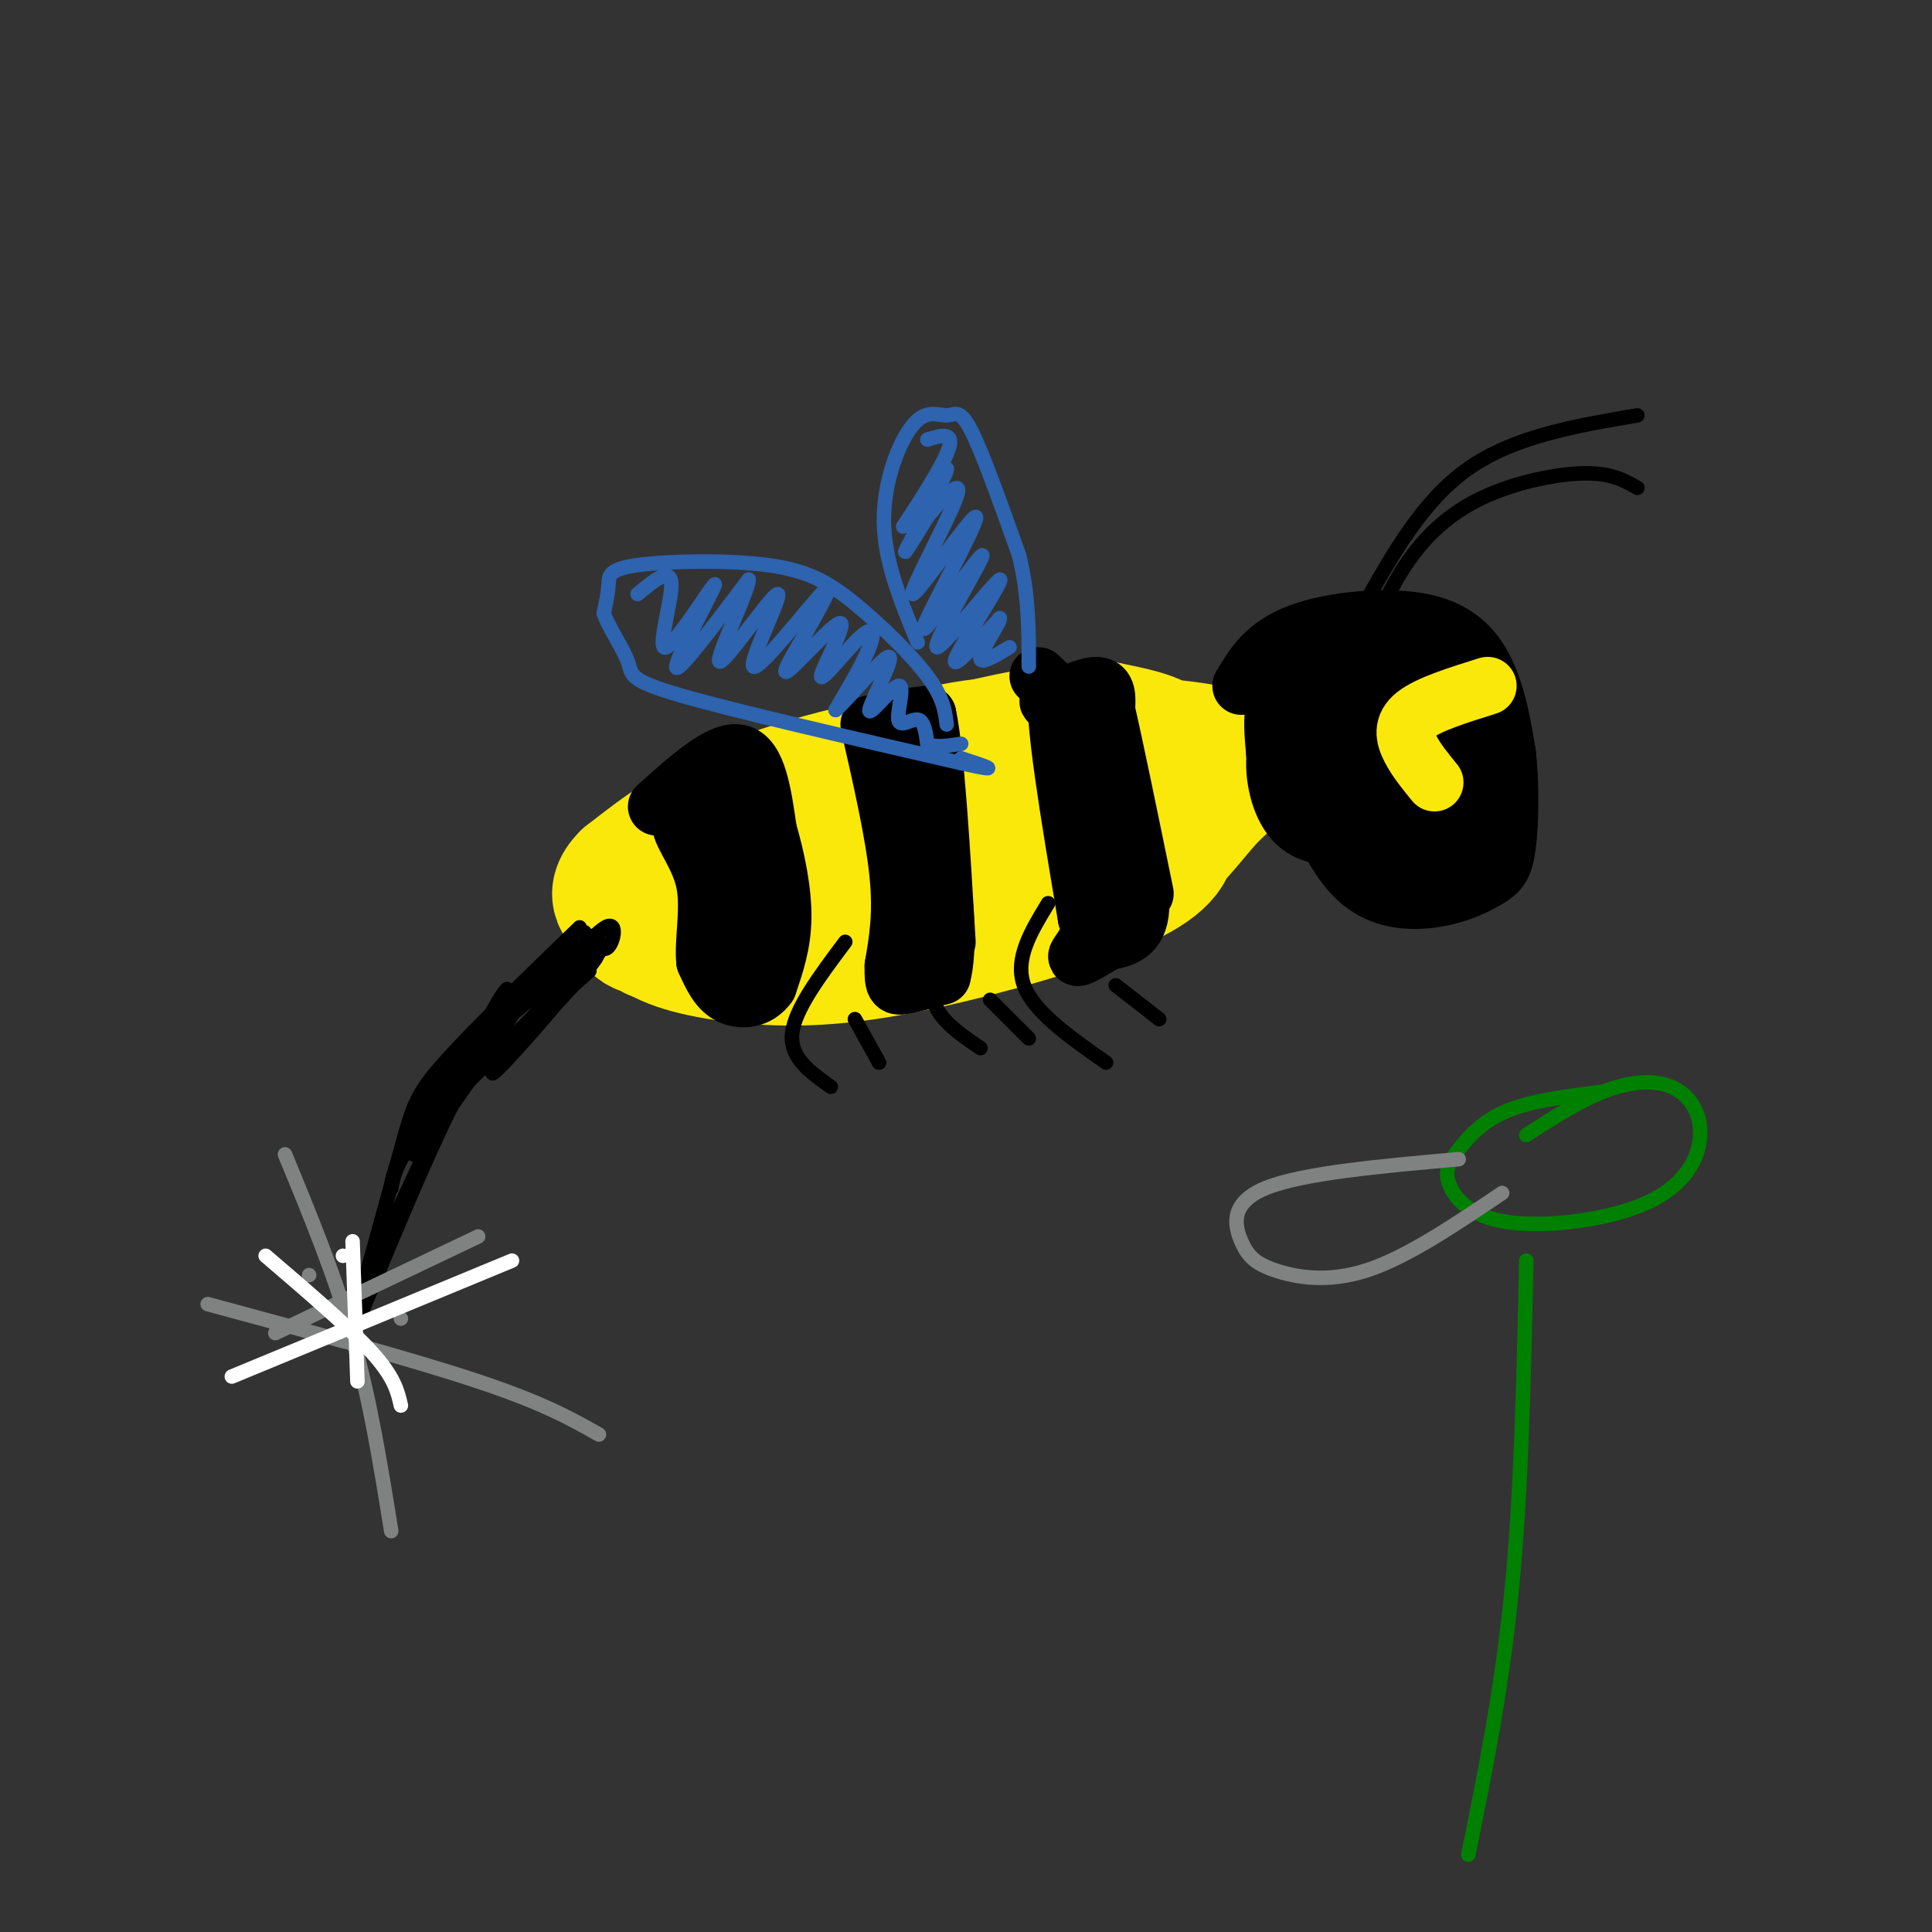 <svg viewBox='0 0 400 400' version='1.1' xmlns='http://www.w3.org/2000/svg' xmlns:xlink='http://www.w3.org/1999/xlink'><rect x="0" y="0" width="400" height="400" fill="#333333" stroke="none"/><g fill='none' stroke='#fae80b' stroke-width='28' stroke-linecap='round' stroke-linejoin='round'><path d='M196,160c-18.367,3.554 -36.733,7.107 -47,11c-10.267,3.893 -12.434,8.124 -14,12c-1.566,3.876 -2.533,7.395 1,10c3.533,2.605 11.564,4.295 20,5c8.436,0.705 17.277,0.427 30,-2c12.723,-2.427 29.328,-7.001 40,-11c10.672,-3.999 15.412,-7.423 16,-11c0.588,-3.577 -2.975,-7.308 -8,-9c-5.025,-1.692 -11.513,-1.346 -18,-1'/><path d='M216,164c-13.756,1.572 -39.145,6.001 -53,9c-13.855,2.999 -16.175,4.567 -18,6c-1.825,1.433 -3.155,2.732 -6,4c-2.845,1.268 -7.206,2.507 1,4c8.206,1.493 28.978,3.241 47,2c18.022,-1.241 33.292,-5.471 41,-8c7.708,-2.529 7.854,-3.356 9,-5c1.146,-1.644 3.293,-4.103 3,-7c-0.293,-2.897 -3.027,-6.230 -9,-9c-5.973,-2.770 -15.185,-4.977 -29,-4c-13.815,0.977 -32.233,5.136 -45,10c-12.767,4.864 -19.884,10.432 -27,16'/><path d='M130,182c-3.868,3.821 -0.036,5.372 1,7c1.036,1.628 -0.722,3.331 8,4c8.722,0.669 27.923,0.303 45,-2c17.077,-2.303 32.030,-6.545 41,-10c8.970,-3.455 11.958,-6.125 14,-9c2.042,-2.875 3.137,-5.954 1,-9c-2.137,-3.046 -7.505,-6.058 -15,-7c-7.495,-0.942 -17.117,0.187 -27,2c-9.883,1.813 -20.027,4.309 -33,9c-12.973,4.691 -28.776,11.577 -33,16c-4.224,4.423 3.132,6.383 4,8c0.868,1.617 -4.752,2.891 7,2c11.752,-0.891 40.876,-3.945 70,-7'/><path d='M213,186c16.431,-2.735 22.507,-6.073 27,-10c4.493,-3.927 7.403,-8.444 11,-12c3.597,-3.556 7.882,-6.152 0,-8c-7.882,-1.848 -27.932,-2.949 -42,-2c-14.068,0.949 -22.155,3.949 -33,9c-10.845,5.051 -24.448,12.155 -31,16c-6.552,3.845 -6.053,4.433 -8,6c-1.947,1.567 -6.341,4.113 0,6c6.341,1.887 23.417,3.113 44,0c20.583,-3.113 44.672,-10.566 55,-16c10.328,-5.434 6.896,-8.847 6,-12c-0.896,-3.153 0.744,-6.044 -1,-8c-1.744,-1.956 -6.872,-2.978 -12,-4'/><path d='M229,151c-6.155,-0.202 -15.542,1.292 -23,3c-7.458,1.708 -12.988,3.631 -23,9c-10.012,5.369 -24.506,14.185 -39,23'/></g>
<g fill='none' stroke='#000000' stroke-width='12' stroke-linecap='round' stroke-linejoin='round'><path d='M136,167c6.583,-5.917 13.167,-11.833 17,-11c3.833,0.833 4.917,8.417 6,16'/><path d='M159,172c1.733,5.867 3.067,12.533 3,18c-0.067,5.467 -1.533,9.733 -3,14'/><path d='M159,204c-2.022,2.933 -5.578,3.267 -8,2c-2.422,-1.267 -3.711,-4.133 -5,-7'/><path d='M146,199c-0.429,-4.048 1.000,-10.667 0,-16c-1.000,-5.333 -4.429,-9.381 -5,-12c-0.571,-2.619 1.714,-3.810 4,-5'/><path d='M145,166c0.940,-1.333 1.292,-2.167 2,-3c0.708,-0.833 1.774,-1.667 3,3c1.226,4.667 2.613,14.833 4,25'/><path d='M154,191c0.667,6.333 0.333,9.667 0,13'/><path d='M180,150c2.583,11.333 5.167,22.667 6,31c0.833,8.333 -0.083,13.667 -1,19'/><path d='M185,200c-0.067,3.933 0.267,4.267 2,4c1.733,-0.267 4.867,-1.133 8,-2'/><path d='M195,202c1.378,-4.889 0.822,-16.111 -1,-25c-1.822,-8.889 -4.911,-15.444 -8,-22'/><path d='M186,155c-1.511,-4.711 -1.289,-5.489 0,-6c1.289,-0.511 3.644,-0.756 6,-1'/><path d='M192,148c1.667,7.667 2.833,27.333 4,47'/><path d='M215,140c5.917,5.583 11.833,11.167 14,19c2.167,7.833 0.583,17.917 -1,28'/><path d='M228,187c-1.533,6.933 -4.867,10.267 -5,11c-0.133,0.733 2.933,-1.133 6,-3'/><path d='M229,195c2.667,-0.689 6.333,-0.911 7,-6c0.667,-5.089 -1.667,-15.044 -4,-25'/><path d='M232,164c-2.833,-7.667 -7.917,-14.333 -13,-21'/><path d='M219,143c-1.167,4.333 2.417,25.667 6,47'/><path d='M225,190c1.200,3.578 1.200,-10.978 0,-21c-1.200,-10.022 -3.600,-15.511 -6,-21'/><path d='M219,148c-1.667,-3.690 -2.833,-2.417 -1,-3c1.833,-0.583 6.667,-3.024 9,-3c2.333,0.024 2.167,2.512 2,5'/><path d='M229,147c1.667,7.167 4.833,22.583 8,38'/><path d='M257,142c2.494,-4.190 4.988,-8.381 12,-11c7.012,-2.619 18.542,-3.667 26,-2c7.458,1.667 10.845,6.048 13,11c2.155,4.952 3.077,10.476 4,16'/><path d='M312,156c0.741,6.417 0.594,14.460 0,19c-0.594,4.540 -1.633,5.578 -4,7c-2.367,1.422 -6.060,3.229 -11,4c-4.940,0.771 -11.126,0.506 -16,-4c-4.874,-4.506 -8.437,-13.253 -12,-22'/><path d='M269,160c-1.225,-6.074 1.713,-10.257 6,-14c4.287,-3.743 9.922,-7.044 9,-8c-0.922,-0.956 -8.402,0.435 -13,2c-4.598,1.565 -6.314,3.304 -7,6c-0.686,2.696 -0.343,6.348 0,10'/><path d='M264,156c0.677,3.402 2.371,6.906 7,8c4.629,1.094 12.195,-0.222 16,-1c3.805,-0.778 3.849,-1.017 4,-5c0.151,-3.983 0.409,-11.711 0,-16c-0.409,-4.289 -1.485,-5.138 -4,-6c-2.515,-0.862 -6.470,-1.736 -10,0c-3.530,1.736 -6.637,6.084 -9,10c-2.363,3.916 -3.982,7.400 -4,12c-0.018,4.600 1.566,10.314 5,13c3.434,2.686 8.717,2.343 14,2'/><path d='M283,173c4.329,-1.187 8.153,-5.154 10,-11c1.847,-5.846 1.717,-13.570 1,-18c-0.717,-4.430 -2.023,-5.564 -5,-6c-2.977,-0.436 -7.627,-0.172 -10,0c-2.373,0.172 -2.470,0.254 -4,4c-1.530,3.746 -4.493,11.158 -4,17c0.493,5.842 4.441,10.114 9,12c4.559,1.886 9.727,1.387 13,0c3.273,-1.387 4.650,-3.660 6,-7c1.350,-3.340 2.671,-7.745 2,-13c-0.671,-5.255 -3.335,-11.358 -7,-12c-3.665,-0.642 -8.333,4.179 -13,9'/><path d='M281,148c-2.867,5.771 -3.534,15.699 -2,21c1.534,5.301 5.271,5.974 9,6c3.729,0.026 7.451,-0.594 10,-6c2.549,-5.406 3.927,-15.597 4,-21c0.073,-5.403 -1.157,-6.019 -5,-6c-3.843,0.019 -10.298,0.674 -14,6c-3.702,5.326 -4.650,15.323 -4,21c0.650,5.677 2.898,7.032 6,8c3.102,0.968 7.058,1.548 10,1c2.942,-0.548 4.869,-2.224 6,-7c1.131,-4.776 1.466,-12.650 1,-16c-0.466,-3.350 -1.733,-2.175 -3,-1'/><path d='M299,154c-1.108,-0.875 -2.377,-2.563 -4,1c-1.623,3.563 -3.600,12.378 -3,17c0.600,4.622 3.777,5.052 6,4c2.223,-1.052 3.492,-3.586 4,-3c0.508,0.586 0.254,4.293 0,8'/></g>
<g fill='none' stroke='#fae80b' stroke-width='12' stroke-linecap='round' stroke-linejoin='round'><path d='M308,142c-6.111,1.911 -12.222,3.822 -15,6c-2.778,2.178 -2.222,4.622 -1,7c1.222,2.378 3.111,4.689 5,7'/></g>
<g fill='none' stroke='#000000' stroke-width='3' stroke-linecap='round' stroke-linejoin='round'><path d='M175,195c-5.250,7.000 -10.500,14.000 -11,19c-0.500,5.000 3.750,8.000 8,11'/><path d='M199,189c-3.333,6.167 -6.667,12.333 -6,17c0.667,4.667 5.333,7.833 10,11'/><path d='M217,187c-3.500,5.750 -7.000,11.500 -5,17c2.000,5.500 9.500,10.750 17,16'/><path d='M120,192c-11.067,10.711 -22.133,21.422 -28,28c-5.867,6.578 -6.533,9.022 -9,18c-2.467,8.978 -6.733,24.489 -11,40'/><path d='M72,278c2.464,-4.298 14.125,-35.042 23,-52c8.875,-16.958 14.964,-20.131 19,-22c4.036,-1.869 6.018,-2.435 8,-3'/><path d='M122,201c-4.000,3.889 -18.000,15.111 -25,22c-7.000,6.889 -7.000,9.444 -7,12'/><path d='M90,235c-4.467,8.978 -12.133,25.422 -11,23c1.133,-2.422 11.067,-23.711 21,-45'/><path d='M100,213c5.080,-9.683 7.281,-11.390 2,-2c-5.281,9.390 -18.044,29.878 -16,28c2.044,-1.878 18.897,-26.121 20,-29c1.103,-2.879 -13.542,15.606 -19,22c-5.458,6.394 -1.729,0.697 2,-5'/><path d='M89,227c7.200,-7.889 24.200,-25.111 31,-31c6.800,-5.889 3.400,-0.444 0,5'/><path d='M120,201c1.911,-1.133 6.689,-6.467 2,-2c-4.689,4.467 -18.844,18.733 -33,33'/><path d='M89,232c-6.833,7.833 -7.417,10.917 -8,14'/><path d='M81,246c-0.333,-1.429 2.833,-12.000 12,-23c9.167,-11.000 24.333,-22.429 29,-25c4.667,-2.571 -1.167,3.714 -7,10'/><path d='M115,208c-4.956,5.956 -13.844,15.844 -13,14c0.844,-1.844 11.422,-15.422 22,-29'/><path d='M124,193c4.089,-3.711 3.311,1.511 2,3c-1.311,1.489 -3.156,-0.756 -5,-3'/><path d='M177,211c0.000,0.000 5.000,9.000 5,9'/><path d='M205,207c0.000,0.000 8.000,8.000 8,8'/><path d='M231,204c0.000,0.000 9.000,7.000 9,7'/></g>
<g fill='none' stroke='#2d63af' stroke-width='3' stroke-linecap='round' stroke-linejoin='round'><path d='M196,150c-0.331,-2.765 -0.662,-5.529 -4,-10c-3.338,-4.471 -9.682,-10.648 -15,-15c-5.318,-4.352 -9.611,-6.878 -18,-8c-8.389,-1.122 -20.874,-0.841 -27,0c-6.126,0.841 -5.893,2.240 -6,4c-0.107,1.760 -0.553,3.880 -1,6'/><path d='M125,127c1.012,2.940 4.042,7.292 5,10c0.958,2.708 -0.155,3.774 11,7c11.155,3.226 34.577,8.613 58,14'/><path d='M199,158c9.667,2.167 4.833,0.583 0,-1'/><path d='M190,133c-3.450,-8.344 -6.900,-16.689 -7,-25c-0.100,-8.311 3.148,-16.589 6,-20c2.852,-3.411 5.306,-1.957 7,-2c1.694,-0.043 2.627,-1.584 5,3c2.373,4.584 6.187,15.292 10,26'/><path d='M211,115c2.000,8.167 2.000,15.583 2,23'/><path d='M192,91c3.053,-0.931 6.105,-1.863 4,3c-2.105,4.863 -9.368,15.520 -9,15c0.368,-0.520 8.368,-12.217 9,-12c0.632,0.217 -6.105,12.348 -8,16c-1.895,3.652 1.053,-1.174 4,-6'/><path d='M192,107c2.782,-3.402 7.737,-8.906 6,-4c-1.737,4.906 -10.167,20.222 -9,20c1.167,-0.222 11.929,-15.983 13,-16c1.071,-0.017 -7.551,15.709 -10,21c-2.449,5.291 1.276,0.145 5,-5'/><path d='M197,123c2.936,-3.754 7.776,-10.638 6,-7c-1.776,3.638 -10.167,17.800 -9,18c1.167,0.200 11.891,-13.562 13,-14c1.109,-0.438 -7.397,12.446 -9,16c-1.603,3.554 3.699,-2.223 9,-8'/><path d='M207,128c0.244,0.622 -3.644,6.178 -4,8c-0.356,1.822 2.822,-0.089 6,-2'/><path d='M132,123c3.463,-2.876 6.925,-5.751 7,-2c0.075,3.751 -3.238,14.129 -1,13c2.238,-1.129 10.026,-13.766 10,-13c-0.026,0.766 -7.864,14.933 -8,17c-0.136,2.067 7.432,-7.967 15,-18'/><path d='M155,120c0.091,2.228 -7.183,16.799 -6,17c1.183,0.201 10.822,-13.967 12,-14c1.178,-0.033 -6.106,14.068 -5,15c1.106,0.932 10.602,-11.305 14,-15c3.398,-3.695 0.699,1.153 -2,6'/><path d='M168,129c-2.205,4.013 -6.719,11.046 -5,10c1.719,-1.046 9.671,-10.170 11,-10c1.329,0.170 -3.963,9.633 -4,11c-0.037,1.367 5.182,-5.363 8,-8c2.818,-2.637 3.234,-1.182 2,2c-1.234,3.182 -4.117,8.091 -7,13'/><path d='M173,147c1.753,-1.261 9.636,-10.913 11,-11c1.364,-0.087 -3.789,9.391 -4,11c-0.211,1.609 4.521,-4.651 6,-5c1.479,-0.349 -0.294,5.214 0,7c0.294,1.786 2.655,-0.204 4,0c1.345,0.204 1.672,2.602 2,5'/><path d='M192,154c1.500,0.833 4.250,0.417 7,0'/></g>
<g fill='none' stroke='#000000' stroke-width='3' stroke-linecap='round' stroke-linejoin='round'><path d='M281,138c2.976,-7.458 5.952,-14.917 10,-21c4.048,-6.083 9.167,-10.792 16,-14c6.833,-3.208 15.381,-4.917 21,-5c5.619,-0.083 8.310,1.458 11,3'/><path d='M282,126c6.250,-11.167 12.500,-22.333 22,-29c9.500,-6.667 22.250,-8.833 35,-11'/></g>
<g fill='none' stroke='#808282' stroke-width='3' stroke-linecap='round' stroke-linejoin='round'><path d='M43,270c21.250,5.750 42.500,11.500 56,16c13.500,4.500 19.250,7.750 25,11'/><path d='M59,239c5.167,12.500 10.333,25.000 14,38c3.667,13.000 5.833,26.500 8,40'/><path d='M57,276c0.000,0.000 42.000,-20.000 42,-20'/><path d='M64,264c0.000,0.000 0.000,0.000 0,0'/><path d='M83,273c0.000,0.000 0.000,0.000 0,0'/></g>
<g fill='none' stroke='#ffffff' stroke-width='3' stroke-linecap='round' stroke-linejoin='round'><path d='M48,285c0.000,0.000 58.000,-24.000 58,-24'/><path d='M55,260c8.667,7.417 17.333,14.833 22,20c4.667,5.167 5.333,8.083 6,11'/><path d='M71,260c0.000,0.000 0.000,0.000 0,0'/><path d='M73,257c0.000,0.000 1.000,29.000 1,29'/></g>
<g fill='none' stroke='#008000' stroke-width='3' stroke-linecap='round' stroke-linejoin='round'><path d='M332,226c-7.423,0.930 -14.845,1.860 -20,4c-5.155,2.140 -8.042,5.491 -10,8c-1.958,2.509 -2.985,4.178 -2,7c0.985,2.822 3.983,6.799 12,8c8.017,1.201 21.054,-0.374 29,-4c7.946,-3.626 10.800,-9.302 11,-14c0.200,-4.698 -2.254,-8.419 -6,-10c-3.746,-1.581 -8.785,-1.023 -14,1c-5.215,2.023 -10.608,5.512 -16,9'/><path d='M316,261c-0.500,23.750 -1.000,47.500 -3,68c-2.000,20.500 -5.500,37.750 -9,55'/></g>
<g fill='none' stroke='#808282' stroke-width='3' stroke-linecap='round' stroke-linejoin='round'><path d='M302,240c-16.234,1.447 -32.469,2.893 -40,6c-7.531,3.107 -6.359,7.874 -5,11c1.359,3.126 2.904,4.611 7,6c4.096,1.389 10.742,2.683 19,0c8.258,-2.683 18.129,-9.341 28,-16'/></g>
</svg>